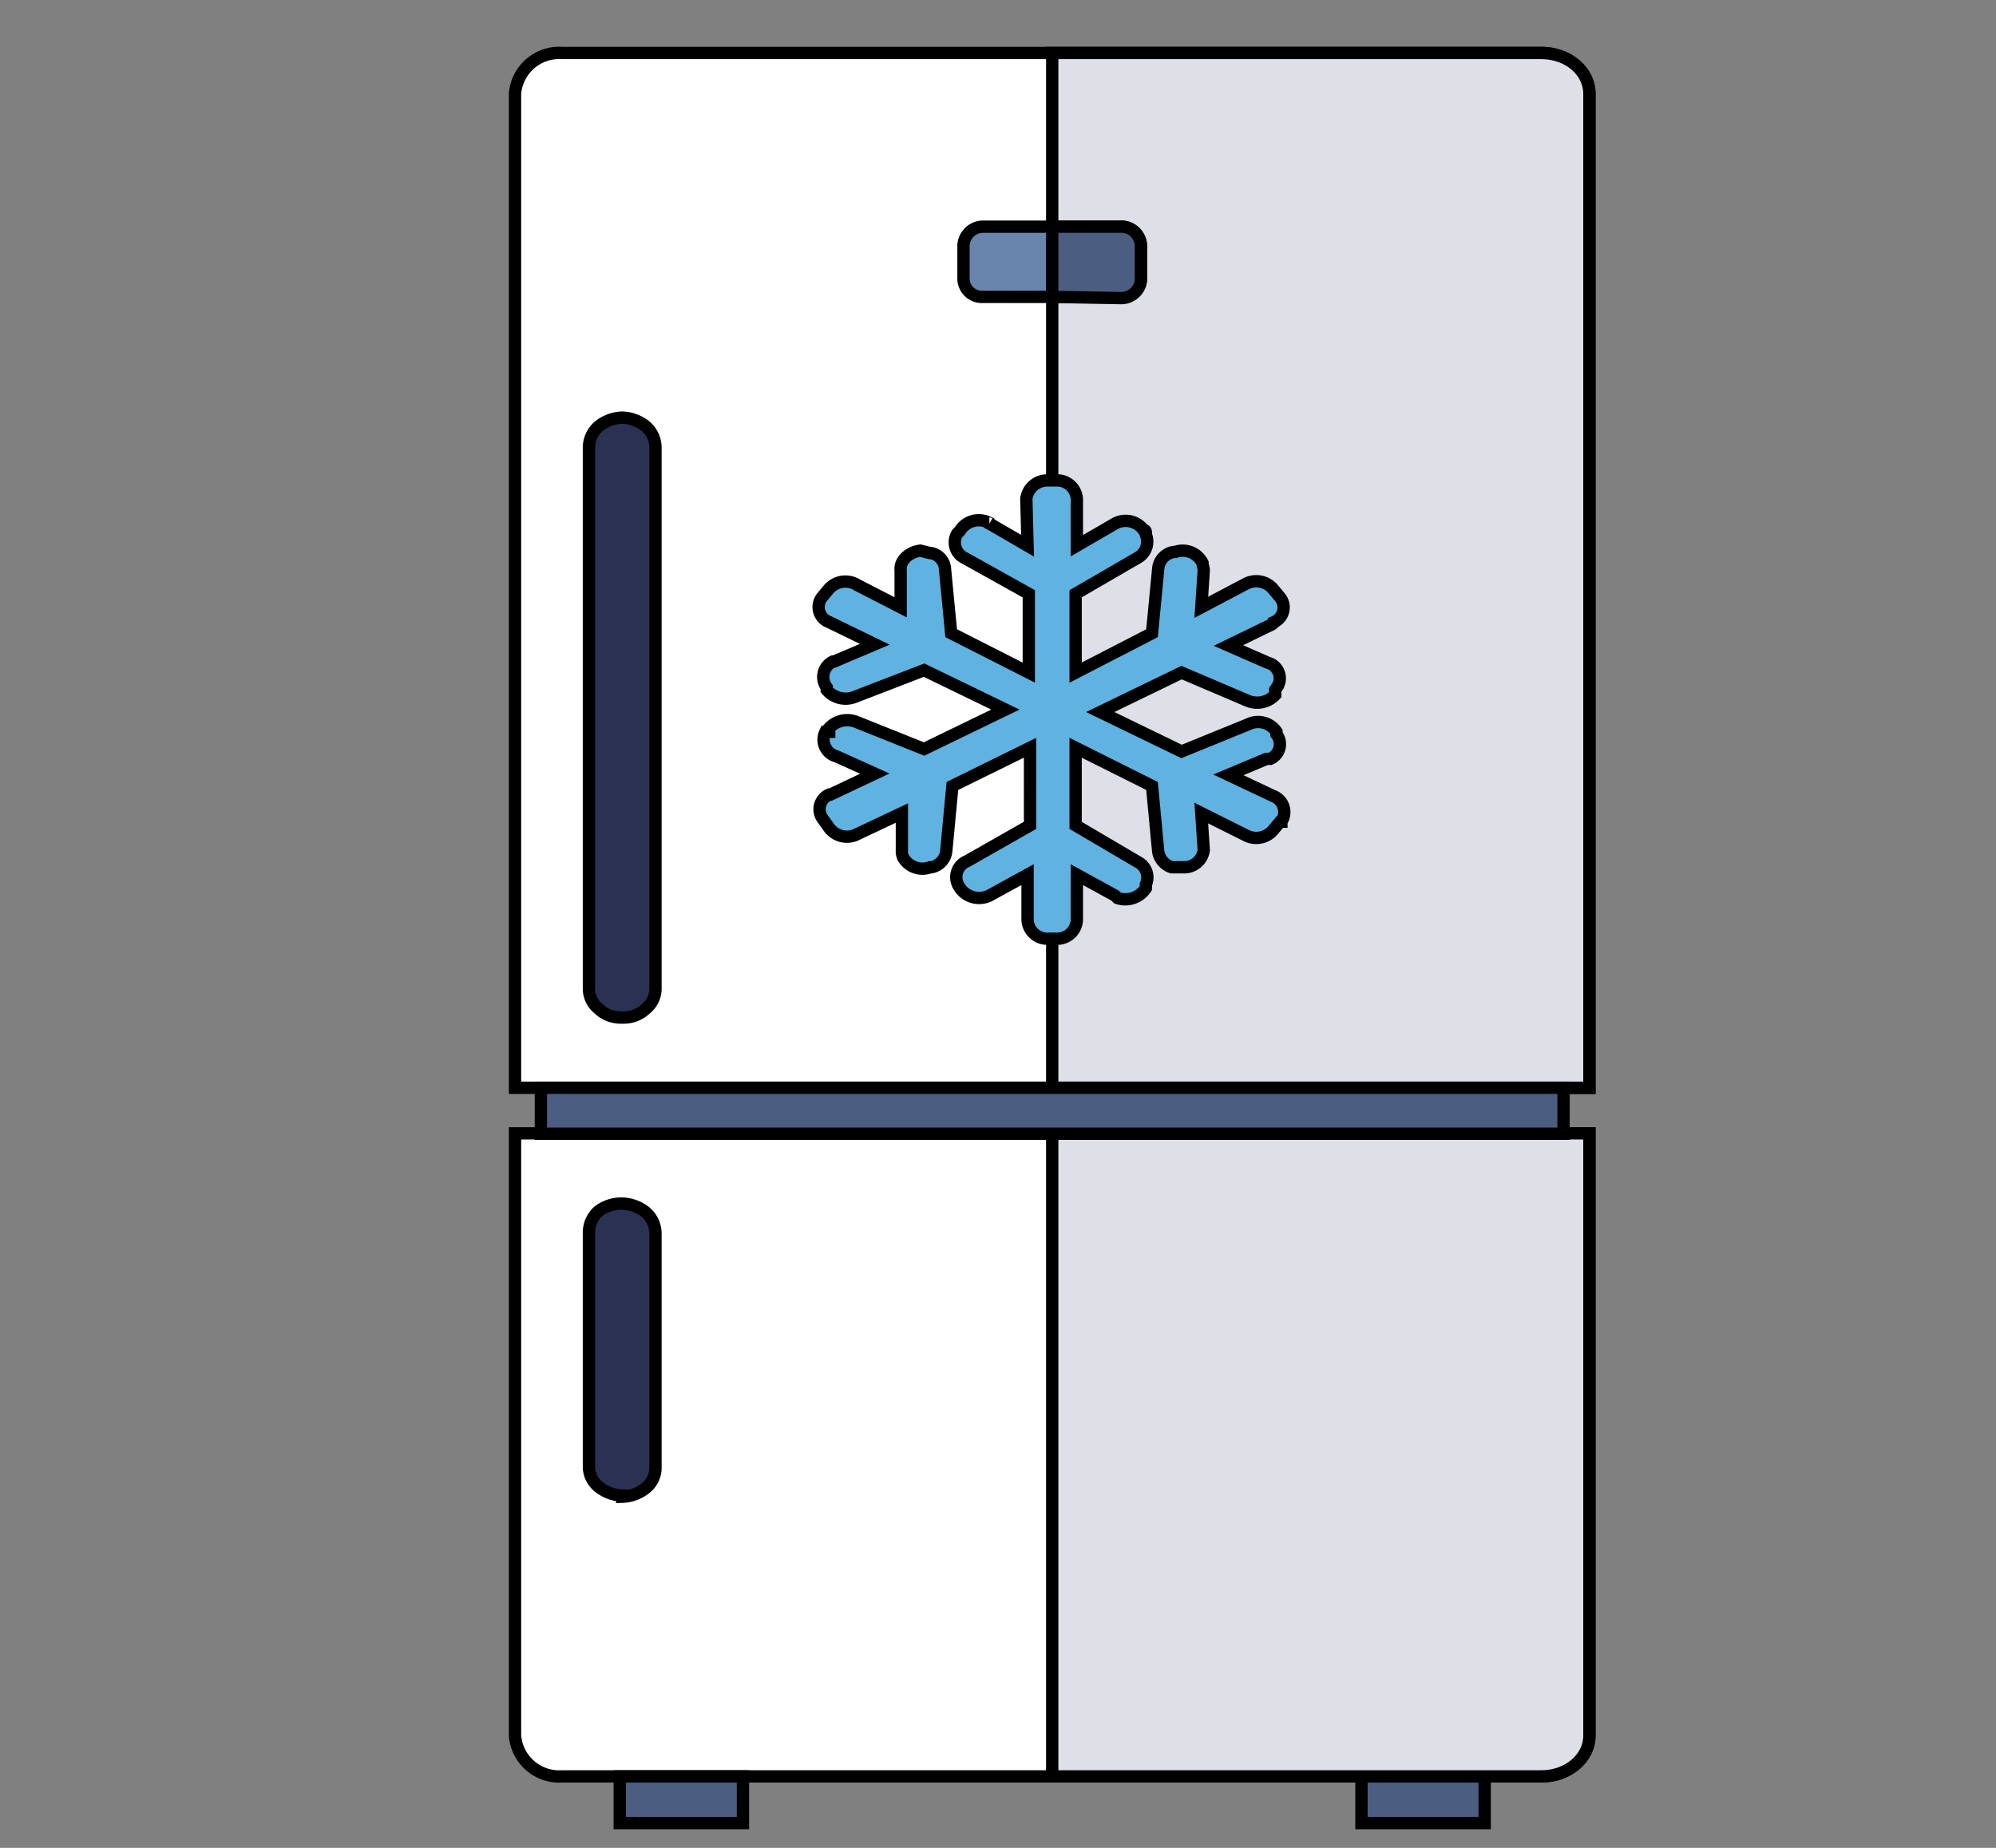 <svg xmlns="http://www.w3.org/2000/svg" id="Layer_1" data-name="Layer 1" viewBox="0 0 162 150"><rect x="0" y="0" width="162" height="150" fill="#808080" stroke="none"/><defs><style> .cls-1 { fill: #fff; } .cls-1, .cls-2, .cls-3, .cls-4, .cls-5, .cls-6, .cls-7 { stroke: #000; stroke-miterlimit: 10; } .cls-1, .cls-3, .cls-4, .cls-5, .cls-6, .cls-7 { fill-rule: evenodd; } .cls-2, .cls-6 { fill: #4c5d82; } .cls-3 { fill: #dfdfe8; } .cls-4 { fill: #60b2e0; } .cls-5 { fill: #6a85ad; } .cls-7 { fill: #2b3153; } </style></defs><title>cooling</title><g><path class="cls-1" d="M45.6,4.3h79.5c2.2,0,3.9,1.5,3.9,3.3V88.3H41.8V7.6a3.6,3.6,0,0,1,3.8-3.3ZM129,92v48.9c0,1.8-1.7,3.3-3.9,3.3H45.6a3.6,3.6,0,0,1-3.8-3.3V92Z"></path><rect class="cls-2" x="110.5" y="144.2" width="10" height="3.79"></rect><path class="cls-3" d="M85.4,4.3h39.7c2.2,0,3.9,1.5,3.9,3.3V88.3H85.4V4.3Zm0,139.9V92H129v48.9c0,1.8-1.7,3.3-3.9,3.3Z"></path><path class="cls-4" d="M83.4,44.3l-3.1-1.8h0a.1.1,0,0,1-.1-.1,1.8,1.8,0,0,0-2.3.7l-.2.2a1.4,1.4,0,0,0,.6,2l5.2,2.9v6.4l-6.3-3.2-.5-5.2h0a1.4,1.4,0,0,0-1.1-1.3h-.1l-.8-.2c-.9.1-1.7.8-1.6,1.6v3l-3.5-1.8h0a1.8,1.8,0,0,0-2.4.4l-.5.6h0a1.3,1.3,0,0,0,.6,2l3.7,1.8-3.3,1.4h-.1a1.4,1.4,0,0,0-.5,2.1v.2a2,2,0,0,0,2.2.6L75,54.4l6.6,3.2L75,60.8l-5.5-2.2h0a2,2,0,0,0-2.2.5v.3H67a1.4,1.4,0,0,0,.9,2L71,62.8l-3.6,1.7h-.1a1.3,1.3,0,0,0-.5,2l.5.7h0a1.8,1.8,0,0,0,2.3.5L73.2,66v3h0a1.3,1.3,0,0,0,.1.6,1.8,1.8,0,0,0,2.2.8h.1a1.5,1.5,0,0,0,1.2-1.3l.5-5.3,6.3-3.1V67l-5.1,2.9a1.4,1.4,0,0,0-.7,2l.2.3H78a1.9,1.9,0,0,0,2.3.5L83.4,71v3.7h0A1.6,1.6,0,0,0,85,76.2h.7a1.6,1.6,0,0,0,1.7-1.5V71l3.1,1.7h0l.2.2a2,2,0,0,0,2.3-.8v-.3h0a1.4,1.4,0,0,0-.6-1.8l-5.1-3V60.7l6.2,3.1.5,5.3h0a1.6,1.6,0,0,0,1.1,1.3H96A1.6,1.6,0,0,0,97.7,69l-.2-3,3.6,1.8h0a1.8,1.8,0,0,0,2.3-.5l.5-.6h.1a1.4,1.4,0,0,0-.7-2.1l-3.6-1.7,3.1-1.3h.3a1.3,1.3,0,0,0,.5-2v-.2a1.8,1.8,0,0,0-2.3-.6l-5.4,2.2-6.6-3.2,6.6-3.2,5.4,2.3h0a2,2,0,0,0,2.2-.5V56l.2-.3a1.3,1.3,0,0,0-.8-1.9l-3.2-1.4,3.5-1.7c.1-.1.2-.1.2-.2a1.3,1.3,0,0,0,.5-2l-.5-.6h0a1.8,1.8,0,0,0-2.3-.5l-3.6,1.9.2-3h0c0-.2-.1-.4-.1-.6a1.8,1.8,0,0,0-2.2-.9h-.1A1.5,1.5,0,0,0,94,46.2l-.5,5.2-6.2,3.2V48.2l5-2.9a1.5,1.5,0,0,0,.7-1.9v-.2a.2.2,0,0,0-.2-.2,1.8,1.8,0,0,0-2.3-.5l-3.1,1.8V40.5A1.6,1.6,0,0,0,85.7,39H85a1.7,1.7,0,0,0-1.7,1.5Z"></path><path class="cls-5" d="M90.9,24.1H79.8a1.5,1.5,0,0,1-1.6-1.4V19.9a1.6,1.6,0,0,1,1.6-1.5H90.9a1.6,1.6,0,0,1,1.7,1.5v2.8A1.5,1.5,0,0,1,90.9,24.1Z"></path><path class="cls-6" d="M85.4,24.1V18.4h5.5a1.6,1.6,0,0,1,1.7,1.5v2.8A1.6,1.6,0,0,1,91,24.2Z"></path><rect class="cls-2" x="43.9" y="88.3" width="83" height="3.73"></rect><path class="cls-7" d="M50.5,121.4h0a3.2,3.2,0,0,1-1.9-.7h0a2.1,2.1,0,0,1-.8-1.7V100a2.3,2.3,0,0,1,.8-1.7,3.1,3.1,0,0,1,1.9-.6h0a3.2,3.2,0,0,1,1.9.7,2.3,2.3,0,0,1,.8,1.7v19a2.1,2.1,0,0,1-.8,1.7,3.2,3.2,0,0,1-1.9.7Zm0-38.8h0a2.6,2.6,0,0,1-1.9-.7h0a2.1,2.1,0,0,1-.8-1.6v-44a2.3,2.3,0,0,1,.8-1.7,3.2,3.2,0,0,1,1.9-.7h0a3.2,3.2,0,0,1,1.9.7,2.3,2.3,0,0,1,.8,1.7v44a2.1,2.1,0,0,1-.8,1.6A2.6,2.6,0,0,1,50.5,82.6Z"></path><rect class="cls-2" x="50.3" y="144.2" width="10" height="3.79"></rect></g></svg>